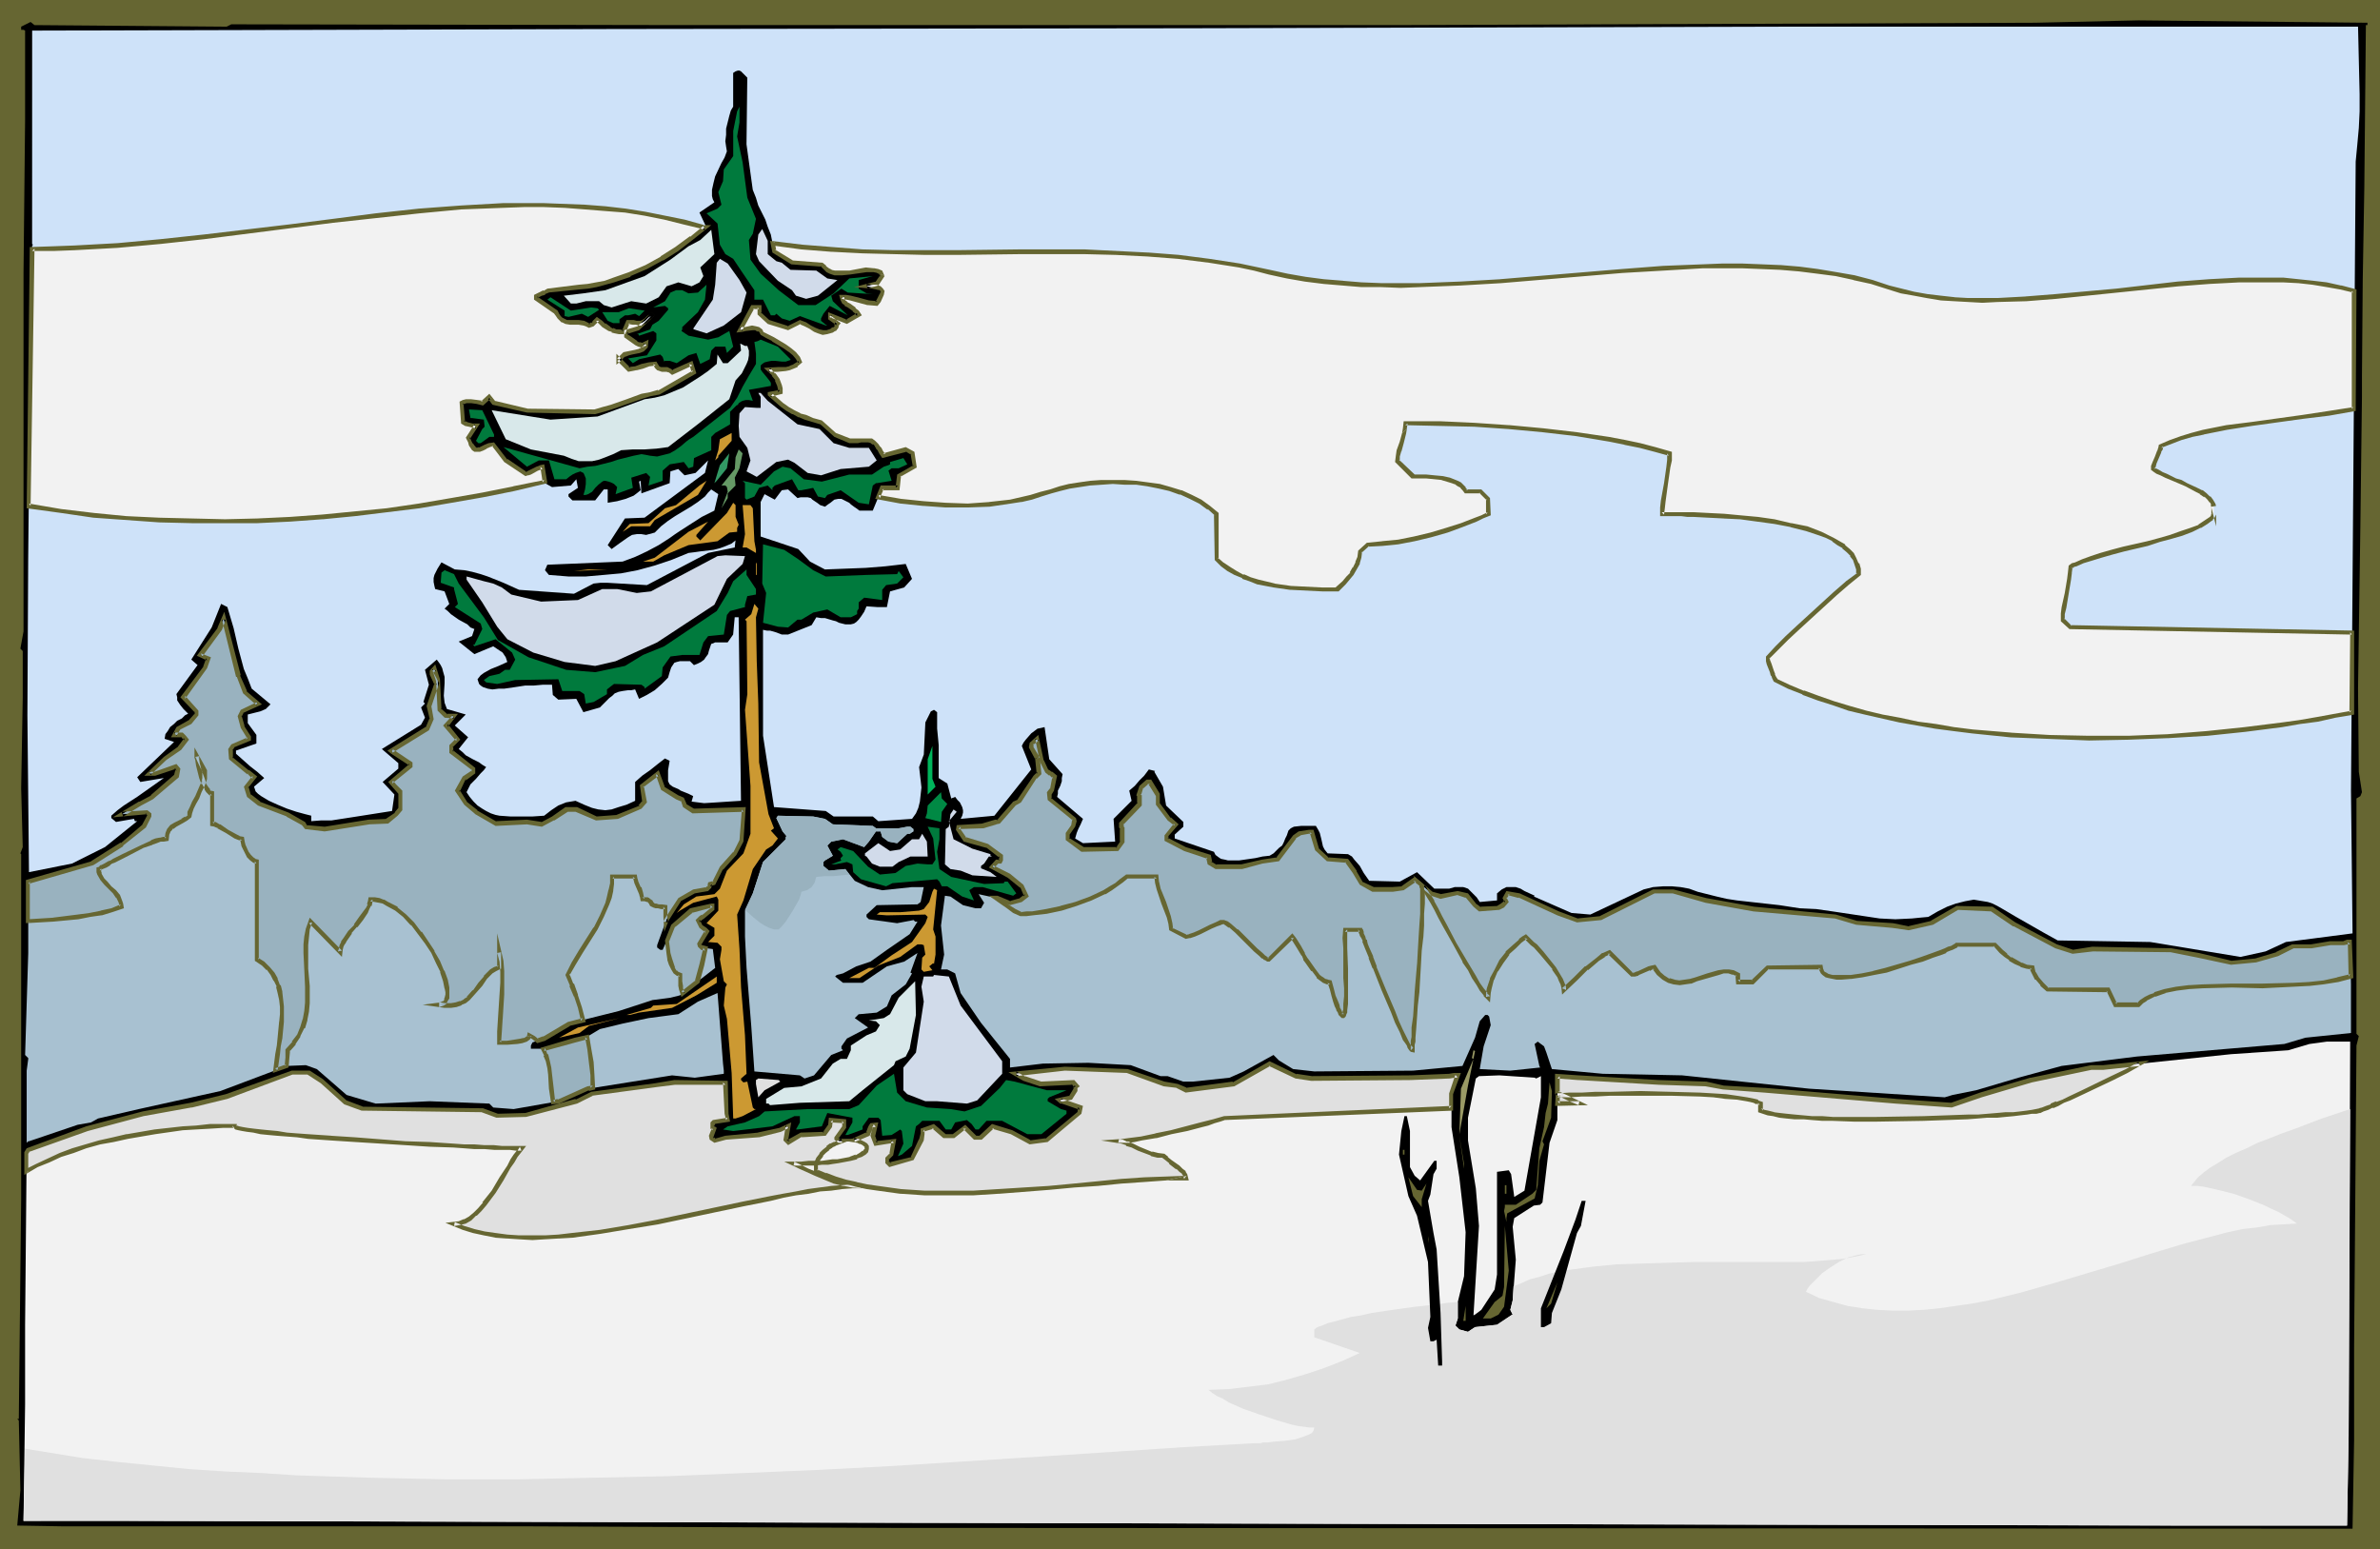 <svg xmlns="http://www.w3.org/2000/svg" fill-rule="evenodd" height="319.208" preserveAspectRatio="none" stroke-linecap="round" viewBox="0 0 3035 1975" width="490.455"><style>.brush0{fill:#fff}.brush1{fill:#666632}.pen1{stroke:none}.brush2{fill:#000}.brush3{fill:#d8e8ea}.brush4{fill:#007a3d}.brush6{fill:#d1dbea}.brush7{fill:#cc9932}.brush10{fill:#a8c1d1}.brush13{fill:#f2f2f2}.brush14{fill:#e0e0e0}.brush16{fill:#99b2bf}</style><path class="pen1 brush1" d="M0 0h3035v1975H0V0z"/><path class="pen1 brush2" d="M3019 32h-2l-2 207-2 118-1 122v27l-2 163-3 209 1 106 4 26-2 5-5 3v300l3 3-3 12-3 384v119l-2 113-1772-1h-83l-470-2H81l-59-1 4-45-2-89-2-2h2l3-281v-439l-1-1 3-8-2-75 2-116v-59l-3-3 4-22V347l2-194V39l-2-1h-3v-4l12-6 5 4 245 2 6-3 577 1h907l816-3 132-3 292 3v3z"/><path class="pen1 brush3" d="m953 441 2 6v6l-1 6-2 5-3 6-3 6-8 9-8 24-39 31-39 30-15 2-15 1h-15l-15 1-10 5-10 4-8 3-9 2h-17l-9-3-10-4-42-8-32-13-18-37 75 12 60-4 60-22 13-2 12-3 12-5 12-5 11-7 11-7 10-7 11-9 1-12 7 11h6l17-16-1-9 4 2 2 1h3z"/><path class="pen1 brush4" d="m970 433 22 9 16 16v1l-6 2h-5l-9-1h-4l-5 1-4 1-3 2-2 2v5l2 3 5 6 4 5 2 3v4l-28 5 5 14-5-1h-4l-4 1-2 1-3 2-1 2-2 1-4 4-4 4v16l-12 7-7 4-5 5v17l-22 10-1 11-6 2-6-8-18 3-9 8v13l-18 6 2-11-5-5-19 6 2 13-22 8 2-9-4-4-4-2-3-1-4-1h-2l-2 1-5 4-4 4-4 5-5 3-3 1h-3l2-7 1-7v-7l-2-5-1-2-2-1-2-1-3 1-3 1-4 2-3 2-5 4h-15l-7-24h-13l-15 8-30-25 97 27 10-2 10-1 20-5 9-3 20-5 10-2 6 1 5 1 9 1 8-2 8-2 7-4 7-5 7-6 4-3 5-3 47-37 9-13 7-14 8-14 9-15v-13l-1-8-1-7 4-1 2-1 2-1z"/><path class="pen1" style="fill:#cee2f9" d="m3007 34 1 43 1 43v22l-1 21-2 22-2 21-6 802 2 182-85 11-26 12-32 7-115-19-118-2-18-10-35-20-17-10-7-4-6-3-6-2-6-1-6-1-6-1-11 2-12 3-11 4-12 6-12 7-11 1-10 1-21 1-20-1-20-3-40-6-21-3-21-1-26-4-27-3-27-3-13-2-13-3-12-3-12-3-11-4-11-2-11-1h-11l-13 1-12 3-68 32-24-2-48-21 1-1-13-6-5-3-6-2h-12l-6 3-6 5v9l-22 2-4-6-5-5-3-3-3-3-3-1-3-1h-11l-7 2h-19l-22-21-22 12-39-1-7-10-5-9-7-8-3-4-5-3-26-1-4-5-2-4-2-9-2-8-2-4-3-5h-19l-9 1-4 2-3 3-2 6-2 4-2 5-2 4-4 3-3 3-4 4-5 3-9 1-9 2-21 3h-14l-4-1-5-1-3-2-4-3-2-4-50-17v-5l11-10v-6l-22-21-4-24-11-19 1-1-8-2-6 8-6 6-6 7-7 6 3 13-23 23 2 29-41 2-10-6 2-7 2-5 3-6 3-7-33-28 1-4v-4l3-6 2-6v-4l1-5-17-19-6-41-4 1-5 1-4 3-4 3-7 8-3 4-2 4 12 30-47 59-43 4 2-4 1-4v-3l-1-4-1-2-2-4-3-3-3-4-5 2-5-19-11-7v-42l-2-21v-21l-4-3-4 2-7 14-2 41-6 16 2 17 1 9-1 9-1 9-2 8-3 7-5 7-43 3-7-6h-50l-10-7-66-5-14-91V803l5 1h4l7 2 8 3h8l30-12 6-10 6 1h5l10 3 4 1 4 2 8 2h7l4-1 3-2 3-3 3-4 4-6 3-7 14 1h12l4-20 18-5 10-11-8-19-26 3-25 2-26 1-26 1-19-10-15-16-48-16v-44l5-10 13 7 9-12 8-1 12 11 4-1h9l4 1 2 2 3 2 3 2 4 3 6 2 4-3 3-2 5-4 5-1h4l4 2 6 3 2 2 4 3 3 2 4 3h17l12-29h20l1-16 21-11-4-17-8-5-28 8-3-5-3-3-2-3-1-3-3-3-4-2-4-1h-9l-4 1h-11l-18-7-18-17-11-3-9-3-8-3-7-3-7-5-7-4-8-7-8-7 13-3v-5l-1-4-3-7-5-6-6-7h12l10-1h5l4-2 5-3 4-3-2-5-5-6-6-5-6-4-15-10-8-4-6-3-2-3-3-2-3-1-5-1-9 1-3 1-4 1 17-29h8v8l12 11 25 8 15-8 7 3 6 3 6 3 5 3 5 1h6l6-2 3-2 3-3v-3l1-2-10-6v-4l22 9 15-9-2-4-4-3-7-5-3-3-3-2-2-3-1-3h6l6 1 11 3 11 3 11 1 3-4 1-3 3-5v-4l-1-2-2-2-5-1h-5l-7-1 13-3 7-10-2-5-4-2h-5l-10-1-10 2-10 1-10 1h-10l-4-1-5-3-3-3-4-4-38-2-23-15-2-11-2-10-4-10-3-9-9-18-3-10-4-10-8-58 1-85-4-4-4-4-2-1h-2l-3 1-3 2v43l-3 5-2 7-2 8-2 8v8l-1 8 1 7 1 6-3 8-4 7-8 17-2 8-2 9v8l1 4 2 4-19 13 8 17-17 14-18 14-20 13-20 11-21 9-21 8-11 3-11 3-11 2-11 1-41 5-4 2-4 2-4 1-3 1v4l26 17 2 4 2 3 2 2 3 2 4 2h16l6 1 4 1 3 2 4-1 2-2 1-1 1-1 3-3 4 4 4 4 7 4 4 2 4 2h10l6-12h11l3 1h3l2-1 3-2 4-4 3-2 3-3-19 19-15 4v5l6 5 6 5 3 1 4 1h3l3-2v4l-5 3-4 2-9 2-5 2-4 1-4 3-4 4v-1l13 13 9-1 8-3 8-3 8-1 2 4 2 2 3 1 2 1h6l4 1 3 2 25-11 3 11-45 26-11 2-10 3-20 7-19 7-11 3-10 3-87-2-42-9-6-8-9 8-6-1-8-1h-10l-3 2 2 24 4 2 4 2h4l5 1-10 15 2 5 2 4 2 3 1 2 2 1 2 1 3-1 4-1 4-3 5-2h5l16 20 25 18 3-1 2-1 7-4 3-1 3-2 2-1h2l3 21 9 5 24-2 7-8 2 11-12 8v3l5 5h29l11-14h5v17l12-2 11-3 5-2 5-2 4-3 5-4-2-11 2-1 1 16 36-13 1-15 10-3 8 8 14-3 16-16-4 16-77 57-25 1-22 34 5 5 11-8 10-7 5-3 6-1h6l6 1 11-3 8-8 9-7 9-6 10-6 10-6 9-6 9-7 4-5 4-4 9 6-5 21-16 8-14 9-14 9-6 4-7 5-14 9-15 8-15 7-16 6-96 4-3 7 5 6 25 2h22l23-2 22-2 21-4 22-6 21-7 22-9 8-1 7-1 17-2 8-2 8-3 7-3 5-4-1 9-34 7-78 41-17-1-34-2h-8l-9 1-25 13-70-5-20-9-20-8-9-3-11-3-10-2-12-1-17-9-5 8-4 8-1 4v5l1 5 1 4 12 3 6 16-6 6 4 3 4 4 10 7 11 6 4 4 5 2-3 9-17 7 20 16 24-10 6 4 6 4 2 3 2 3 1 3 1 3-11 5-10 4-9 5-4 3-4 5 1 3 1 3 2 2 3 2 6 2 6 1 8-1h7l7-1 7-1 13-2h11l11-1h12l1 13 7 6 23-1 9 17 21-6 4-4 3-3 5-5 4-3 3-3 5-2 5-1 7-1h4l5-1 5 12 10-5 10-6 9-8 4-4 4-4 2-7 2-6 2-3 2-3 3-1 4-1h13l5 5 5-2 4-2 4-3 2-3 3-4 1-4 3-9 3-1 2-1h16l7-10 2-22h5l3 234-16 1-15 1-16 1-8-1-8-1 2-7-6-3-5-2-5-2-3-2-7-3-4-3-2-4v-14l1-6 1-6-6-3-9 7-10 8-10 7-9 8v24l-11 5-10 3-9 3-8 1-9-1-8-2-10-4-11-5-6 1-6 1-5 2-5 2-9 6-9 7-15 1h-28l-14-1-5-1-6-2-6-3-5-3-6-4-5-5-5-6-4-6 3-6 2-4 7-7 6-7 4-4 3-4-5-3-4-3-4-2-4-2-9-5-4-4-5-4 12-15-17-15 14-14-24-7-3-8-1-9 1-16v-8l-2-7-1-4-2-4-2-3-3-4-15 13 5 19-7 22 2 2-5 5 5 13-5 9-50 31 21 18v7l-20 17 15 16-3 21-51 8-26 4h-13l-13 1v-7l-4-1-4-1-11-3-12-4-12-5-11-5-5-3-5-3-4-3-3-3-1-3-1-3 13-11-9-8-9-7-18-16v-4l26-9v-11l-11-15v-11l8-2 8-2 7-3 3-3 3-3-24-20-5-13-5-12-7-26-3-13-3-13-8-27-8-4-12 30-26 41 8 7-27 37 1 4v4l2 3 2 3 4 5 6 6-4 2-4 4-6 3-4 4-5 4-3 5-3 4-1 6 12 4-47 45 4 6 30-5-17 12-17 12-17 11-8 6-8 7v3l6 5 23-4 1 3h3l-41 33-42 21-55 11-1-100-1-100 1-199 2-200 3-199 1-2-1-1V39l741-2 741-1 742-2h742z"/><path class="pen1 brush4" d="m940 174 7 33 6 45 11 27-4 19-5 8 2 25 13 18 23 21 25 19h22l23-15 20-19 30-3-18 5v11l10 6 8 1-32-2-8-5-13 9 2 7 19 18-23-12-8 10-3 6v3l6 5h2l-2 1-33-12-13 6-10-3-7-6-2 2h-5l-3-6-7-14h-11v-12l-17-25-10-15-10-6-7-12-3-27-14-13 14-6 5-5-4-16 6-14 1-15 12-17v-32l5-25 3-6v20l-3 18z"/><path class="pen1 brush6" d="m979 324 11 9 7 2 11 9 33 1 14 10 12 2h1l-25 20-15 4-13-4-5-7-18-12-24-25-4-9 3-25 5-7 7 15v17z"/><path class="pen1 brush3" d="m893 341 4 11-5 8-10 5-17-5-15 5-10 14-16 8-19-3-25 8-10-3-6-5h-17l-12 3h-7l-9-10 25-3 28-4 50-18 33-21 23-17 15-8 14-13 4 31-18 17z"/><path class="pen1 brush6" d="m943 357 9 16-7 25-22 17-22 10-16-5-1-1 25-37 3-19 2-28 4-5 10 6 15 21z"/><path class="pen1 brush4" d="m890 398-20 19v3l-1 2 9 6 25 5 13-3 14-8 5 20-8 8-2-8h-13l-5 5-2 11-12 6-5-14-10 3-15 10-9-3h-6l-1 1-2-6-3-3-27 6-8 5-6-6 24-4 12-19v-9l-4-3-18 6-1-2h-2l17-6 3-6 8-5 12-14v-2l-4-3-15 2 15-8 7-11 7-3h8l8 4 12-1 11-10-2 19-9 16zm-136-6 8 1 2 2-14 9-8-4-17 4-5-1v-7l-22-14 4-3 26 17 26-4zm61 11-5-3-9 2h-4l-7 5v5h-8l-7-3-7-11h21l13-5 20 3-7 7z"/><path class="pen1 brush6" d="m979 511 38 30 28 6 18 18 20 6h25l10 16-10 8-36 3-25 8-17-3-17-13-8-4-15 3-25 19-13-7 5-14-4-16-10-14-1-14 1-16 7-8 15 1h5v-14l-3-5h3l9 10z"/><path class="pen1 brush4" d="M630 554v3h-6l-11 8h-3l-3-3 8-15 3-3-1-9-15-2h-2l-2-11 17 1 15 31z"/><path class="pen1 brush7" d="M916 581v2l-4 4 4-13 2-14 15-8v10l-17 19z"/><path class="pen1" style="fill:#659965" d="m943 597-6 12 1 10-10 10v6l-8 13 8-21-1-6-2-2h-5l17-21 1-15 4-10 5 5-4 19z"/><path class="pen1" style="fill:#329965" d="m914 613-3 3 7-23 12-15-3 19-13 16z"/><path class="pen1 brush4" d="M1146 597h-9l-4 3 4 13-19 3h-1l-4 3-5 24-13-2-23-16-17 6-3 4-9-2-6-11-15 3h-4l-8-14-22 8-3 3v3l-6-6-11 3-6 11-10 4-2-2v-19l-3-3 23 5 17-17 11-6 10 2 17 14 23 3 35-9h29l15-10 6-2 2-1v-3l17-5 5 8-11 5z"/><path class="pen1 brush7" d="m835 663-6 8h-24l-11 7 9-10 24-1 21-19 14-4 30-25 9-6-11 18-55 32zm103-4 4 10-2 4v5l-10 1-15 11-37 5-31 13-14 8h-13l15-5 43-33 25-13-15 17v2l5 5 34-35 8-13 3 3v15zm22-11 2 42 2 11v4l-12-7h-5l3-17-3-37h10l3 4z"/><path class="pen1 brush4" d="m1018 713 19 14 16 8 52-2 39-1 2-4 6 8-8 8-14 2-5 6v13l-23-3-7 6v8l-2 3v4l-8 4h-13l-17-10-18 4-15 9h-5l-12 10-13-1-19-5 4-38-5-12 1-50 27 7 18 12z"/><path class="pen1 brush6" d="m947 719-20 19-16 33-73 48-53 24-26 6-39-5-40-12-33-17-13-16-19-31-20-29v-4l22 6 12 3 11 5 12 9 38 9 47-2 31-14h19l25 5 18-2 85-45 10-1 25 1-3 10z"/><path class="pen1 brush7" d="M964 733v-14l1-2v16h-1zm-232-5 18-2h25l-43 2z"/><path class="pen1 brush4" d="M964 751v7l-11 2-3 11v3l-19 5-4 5-4 25-20 2-6 8-5 16h-22l-15 2-10 14-1 11-22 16v-2l-4-3-35-1-4 3-5 4v6l-17 10-10 2-2-12-6-4h-22l-5-15-55 1-23 5-14-2-3-3 7-5 13-3 7-5h6l7-13-4-9-21-17-27 9-2-2h2l10-20-2-7-33-21 4-4-5-19v-2l-17-6 1-13 4-3 12 5 6 12 32 43 18 29 39 22 48 16 37 3 38-8 23-14 27-11 67-45 14-23 7-15 17-15v7l12 18z"/><path class="pen1 brush7" d="m964 787 1 56 2 54 1 75 12 66 7 18-4 3 9 10-7 9-8 5-17 25-12 40-8 18 3 44 2 49 5 61 2 49-7 6v2l3 3 5-1 7 33 2 2h2l-17 9-9 3h-3l-2-58-6-69-4-17 2-23 2-4-4-4-5-28 2-12v-4l-5-5-12-1 8-8v-10l-10-6 15-16v-14l-2-4-30 8-17 10-4 3 9-11 16-10 23-3 7-7 9-23 21-22 9-25v-61l-7-97 3-20-1-93-2-2 8-7 4-13 5 6-3 11z"/><path class="pen1 brush10" d="m312 883 17 14-20 10-4 6 4 14 8 13v3l-20 8-3 4v12l22 17h1l7 7-10 12 3 12 13 9 37 14 20 12 3 4 24 3 56-9 24-1 11-9 5-6v-22l-7-8-4-5 25-21v-3l-24-14-1-2 46-28 5-13-3-16 10-28-7-13v-3l4-3 4 14 2 38 9 8h10l-10 12 15 18-9 8v8l28 21v4l-11 8-8 16 10 16 13 11 25 15 40-2 18 3 15-8 17-11h13l25 11 27-2 30-12 5-7-4-20 20-16 7 19 18 11 7 3 3 8 11 7 64-2-3 40-8 16-17 19-9 19-6 1v4l-4 3-16 3-18 10-17 25-12 33v3l4 3h3l14-31 23-19 25-7h2v5l-12 10-4 2-3 2 3 8 6 4 2 3-9 16v1l3 3 14 2 3 24-45 35-12 3-23 3-43 14-64 16-31 19-15 5-2 4v4h15l42-11 16-5 15-9 29-7 33-7 38-5 25-16 25-11 7 90 1 9v4l-37 5-29-3-107 17-38 16-57 10-26-2-5-5-76-3-69 3-37-11-38-33-14-5-24 1-85 32-104 23-52 12-9 5-17 3-62 21h-1l-2 2v-92l2-15v-1l-4-4 4-130v-91l82-23 38-24 28-24 6-13v-2l-3-3-31 3 23-14 15-8 31-27 2-8-3-3-27 8h-7l20-19 19-13 8-11-2-3-3-3h-10l5-8 15-8 8-10v-4l-16-18 28-38 4-11-11-5 26-33 4-13 19 73 8 21zm1023 100 5 3 5 5-3 15-4 5v8l32 25v3l-2 6-6 10v7l18 13h45l6-10v-17l-1-2v-4l23-25v-10l-1-2 3-10 8-6h4l9 16v12l15 19 8 7-12 15v4l24 13 30 9 2 9 8 4h33l25-6 20-3 22-29 7-4 11-3h4l6 23 14 13 24 1 11 15 8 14 15 8h25l13-1 15-12 22 19 11 3 22-4 12 3 10 12 6 5 24-1 5-4 5-4-2-5 3-6 15 3 50 22 24 9 30-2 68-34h25l42 11 61 11 104 10 26 8 47 3 20 3 30-6 32-19 44 1 29 19 53 29 22 6 25-3 100 1 34 7 42 10 32-4 27-7 19-10h24l25-5h17l4-1h4l1 54v62l-58 6-27 8-188 16-96 12-55 15-54 16-30 6-10 3-173-11-162-17-101-2-65-6-7-21-3-8-8-6-4 3 6 28 1 2-38 4-39-2 5-29 9-27-2-11-2-2h-3l-7 8-6 21-16 36-63 6-126 1-27-3-18-11-7-7-38 21-18 8-47 5h-12l-20-7h-9l-38-14-54-3-58 1-42 5v-11l-37-46-26-38-7-25-10-5h-8l4-19-4-37 5-38 7 1 16 11 16 4h7l4-7-7-11 23 5 17 6 13-3 8-6-6-12-17-14-21-11 6-6h4l2-3v-5l-19-13-28-8-8-13v-3l31-1 17-5h3l21-24 6-3 20-30 5-5-2-19-8-14v-5l8-6 5 28 7 13z"/><path class="pen1" style="fill:#00b55b" d="m1193 1003-10 10v-45l6-17v42l4 10z"/><path class="pen1" style="fill:#008944" d="m1208 1025-7 10-1 13-20-5 2-6 1-10 17-17 1 8 7 7z"/><path class="pen1 brush6" d="m1210 1047 6 23 24 12 23 7v2l2 1h-4l-6 9-4 3v3l12 5 8 6-31-2-15-6-13-2-7-6 1-45 4-3 2-16 4-6 4 3-10 12z"/><path class="pen1 brush10" d="m1052 1044 10 7 51 2 4 3h29l11-2h4l4 3v3l-5 3h-3l-13 12-11-2-8-6-2-7h-6l-9 13-6 7-27-10-15 3-5 5 7 13-10 6-2 2v5l7 6 21-2 12 15 17 8 18 4 38-4h15l-4 19-4 3-52 1-13 12v3l3 3 36 5 21-4 2 2h3l-10 16-29 20-21 15-18 6-17 9-8 2-2 2 10 8h25l31-21 22-6 17-11-9 25 2 1-8 14-18 14-6 14-13 8-22 2h-1l-5 5 17 12-27 14-7 10v3l2 2-15 6-22 26-12 4-6-4-58-5-4-58-6-74-2-40v-33l10-22 13-40 29-29v-3l1-1-5-6-8-17 2-3 45 1 15 3z"/><path class="pen1 brush4" d="m1198 1070-3 16 3 22 15 10 42 9 25-1 1-2h4l11 15-4 3-39-11h-11l-6 4 6 13-15-5-19-13h-7l-3-6-3-3-57 5-8 4-32-9-10-9-1-10-7-3-15 3h-5l13-5-1-1v-2l3-3-3-5-4-3 4-3 16 5 19 20 15 10 20-2 13-9 15-3 13 1h6l4-6-3-27-7-15 15 2v14z"/><path class="pen1 brush6" d="M1183 1092h-22l-15 7-8 6h-16l-10-4-7-9-2-1v-3l17-13 15 10 13-2 15-13h9l4-7 6 10 1 19z"/><path class="pen1 brush7" d="m1190 1185 3 9v23l-2 12-1-1-5 4 4 5-11 2-3-3 1-15 4-4-2-12-3-1h-5l-22 16-28 11-24 16h-13l25-13h7l22-16 26-17 17-24 3-8-3-3-49 1-13-1 4-3h26l24-2 6-2 7-9 4-13 2-4 4 2-5 50z"/><path class="pen1 brush6" d="m1225 1282 53 71v16l-32 34-13 4-38-3h-15l-23-9-5-5v-29l16-19 10-65-3-19 3-13h12l1-2 19 2 15 37z"/><path class="pen1 brush7" d="m888 1269-31 16-42 6-12 3h-4l31-9 3-3 30-2 51-35v8l-26 16z"/><path class="pen1 brush3" d="m1160 1337-5 10-13 6-2 5-40 32-17 14-63 2-38 3-2-2h-3v-6l23-14 22-2 25-10 15-19 10-6h8l5-11v-6l20-13 12-5 5-8-5-5-9-1 19-3 8-5 11-21 21-21 1 43-8 43z"/><path class="pen1 brush7" d="m739 1317-26 6 24-13 53-12-39 10-12 9z"/><path class="pen1 brush13" d="m2995 1830-2 115h-213l-967-2-865-2-800-2H30l2-149v-101l2-220 2-3 75-27 71-19 62-11 45-11 83-30h22l17 11 30 27 21 8 153 2 19 7 36-2 65-17 20-9 82-11 23-4h65l2 40 1 8-17 3-2 2v4l2 2-4 9v4l5 3 13-5 42-3 28-7 10-4-3 18 3 3 17-10 30-1 6-10 2-8 17 1v8l-10 13v2l3 3h17l20-9 3-9v-1l2-2h5l-4 14 4 10 23-3-3 17-6 5v5l4 3 28-8 12-23 1-8v-6l14-4 14 12h12l14-11 13 13h8l15-14 24 8 23 13 22-3 42-35 1-7-23-8h-2l-2-1 14-4 6-9v-3l2-2-5-5-41 2-20-7-12-6 63-6 80 3 47 16 16 3 12 5 60-8 46-26 33 16 21 3 126-1 50-2 5-1h5l-8 24v42l10 64 8 70-2 56-8 33v21l-3 9 5 5 11 3 9-6 28-3 18-12 2-1-3-6 3-12 4-52-4-42 2-11 25-16 8-1 3-3 9-76 10-29v-56l27 2 102 6 61 2 21 5 53 3 167 14 72 5 37-13 64-19 77-16h15l163-17 73-5 27-8 22-3h30l-2 502z"/><path class="pen1 brush14" d="m32 1847 74 12 45 5 90 9 46 3 46 2 46 3 93 3 95 2h95l95-2 96-2 96-4 95-4 95-5 94-6 94-6 92-6 91-6 89-5h8l4-1h6l7-1 14-1 14-2 6-2 6-2 5-2 4-2 2-3 1-4h-6l-7-1-8-1-9-2-10-3-10-3-21-7-20-7-9-4-9-4-8-5-7-3-6-4-5-4 26-1 25-3 25-3 24-6 24-7 24-8 23-9 22-10-58-20v-10l4-3 6-2 7-3 8-2 11-3 11-3 13-2 13-3 27-4 29-4 28-3 13-2 13-1v21l-3 9 5 5 11 3 9-6 28-3 18-12 2-1-3-6 3-12 1-18 10-4 11-5 12-3 12-4 13-3 13-2 15-2 15-2 30-3 32-1 33-1 34-1h141l13-1 13-1 12-1 11-1 11-2 10-2 9-2h-6l-5 1-12 3-12 6-11 7-10 7-9 9-7 7-3 4-2 4 17 8 18 5 18 5 19 3 19 2 19 1h20l20-1 20-2 21-3 21-3 21-4 41-10 42-12 84-25 41-13 40-12 19-5 19-5 19-5 19-4 18-2 17-3 17-1 17-1-4-3-6-4-7-4-7-4-9-4-8-4-20-8-20-7-20-5-9-2-9-2-8-1h-8l4-5 5-6 7-6 8-6 10-6 11-7 12-6 14-6 14-7 16-6 15-6 17-6 34-13 36-12-2 416-2 115h-213l-967-2-865-2-800-2H30l2-92z"/><path class="pen1" style="fill:#999965" d="m1861 1446 2-58 16-38-2-1 2-10 2 1-9 44-11 62z"/><path class="pen1 brush4" d="m1155 1404 27 8 30 2 18 3 21-7 24-23 8-10 11 2 41 11h25l-22 9-2 2v3l17 10 7 2v4l-32 26h-18l-32-17h-20l-10 11h-4l-5-7-6-5-15 3-5 9h-7l-8-11h-22l-4 4-4 3-5 25-13 11-5 2 7-16-2-16-2-2-11 7-12 1-2-20-3-3h-12l-8 11v4l-19 7h-3l9-16v-6l-32-6-7 17-31 4h-2l5-9v-8h-7l-28 13-50 6-13-2 6-4 22-5 18-8 7-6 55-3h53l12-5 23-25 22-15 4 24 11 11z"/><path class="pen1 brush13" d="m1959 1375 6-3v27l-21 119-13 8-4-29-3-5-15 2v131l-3 19-17 26-8 6-2 1 7-114-4-48-10-61v-29l10-50 4-3 26-1 45 3 2 1z"/><path class="pen1 brush14" d="m995 1379-20 11-8 9-3-17v-5l3-2 26 2 2 2z"/><path class="pen1 brush1" d="m1978 1425-11 30 2 4-6 21-2 31-4 17-35 19-1 6v5l-3-14 1-5v-3h14l21-14 5-5 4-53 6-27 2-18 3-12 2-27 3 11-1 34z"/><path class="pen1 brush2" d="M1798 1442v46l6 11 7 6 18-25h3v10l-4 7-4 26-3 8 7 41 4 21 5 81 2 62v5h-5l-2-33-4 2h-4l-3-17 3-14-3-70-14-59-11-25-12-53 3-30 4-19h3l4 19z"/><path class="pen1 brush1" d="m1867 1490-6-42 6 36v6zm-78-24h2v6h-2v-6zm24 52 6-9-6 20v10l-11-14-6-24 11 16 6 1zm106-7h2v11h-2v-11z"/><path class="pen1 brush0" d="m1872 1522 4 23-4-23z"/><path class="pen1 brush2" d="m2016 1563-5 9-20 72-12 30-1 13-9 5h-4v-24l29-73 15-40 8-24h5l-6 32z"/><path class="pen1 brush0" d="m1877 1560 2 9-2-9z"/><path class="pen1 brush1" d="m1918 1666-7 10-10 5h-10l15-21 10-8 2-11 1-78 5 57-6 46zm-96-81-1-9 1 4v5z"/><path class="pen1 brush0" d="m1822 1588 4 15-4-15zm6 43 1 16-1-16z"/><path class="pen1 brush1" d="m1972 1668 14-33-8 27-6 6z"/><path class="pen1 brush0" d="m1829 1663 1 29-1-29z"/><path class="pen1 brush1" d="m1866 1684 3-19v19h-3z"/><path class="pen1 brush14" d="m1986 1407 28-1-13-6-15-7v-21l27 2 102 6 61 2 21 5 53 3 167 14 72 5 37-13 64-19 77-16h15l46-5-16 9-19 10-37 18-17 8-8 3-8 3-7 3-6 2-5 2-4 2-4 1-6 1-7 1-8 1h-9l-10 1-11 1-12 1h-12l-13 1-28 1-28 1-60 1h-56l-13-1-13-1h-11l-11-1-10-1-9-1-8-1-7-2-6-1-4-2v-10l-4-1-4-1-4-1-6-2-12-2-14-1-16-1-17-2h-37l-39-1-39 1h-36l-16 1h-15v11zM34 1493l13-7 15-7 15-6 16-6 17-6 17-4 17-4 18-4 36-6 35-4 17-2 18-1 16-1h15v1l2 1 3 2h5l7 1 8 2 8 1 11 1 11 1 12 1 13 2 14 1 29 2 31 2 64 4 31 2 30 2h14l13 1 13 1h32l8 1h7l-3 4-4 6-5 6-4 7-10 16-10 17-11 15-6 7-6 6-7 5-6 4-7 3h-7l12 6 13 3 13 4 15 2 15 2h15l17 1 16-1h17l18-2 35-4 37-6 37-7 73-15 36-8 34-7 17-4 16-2 16-3 14-3 15-1 14-2 13-1h12l-11-1-12-2-12-3-12-5-12-4-10-5-10-4-4-2-4-2h10l9-1h9l8-1h7l7-1 6-1 6-1 10-2 8-2 6-2 4-3 2-3 2-2-1-3-1-2-3-2-3-2-4-1-5-1 18-8 3-9v-1l2-2h5l-4 14 4 10 23-3-3 17-6 5v5l4 3 28-8 12-23 1-8v-6l14-4 14 12h12l14-11 13 13h8l15-14 24 8 23 13 22-3 42-35 1-7-23-8h-2l-2-1 14-4 6-9v-3l2-2-5-5-41 2-20-7-12-6 63-6 80 3 47 16 16 3 12 5 60-8 46-26 33 16 21 3 126-1 50-2 5-1h5l-8 24v18l-290 12-6 2-7 2-8 3-8 2-19 5-20 5-19 4-19 4-8 1-8 1h-7l-6 1 5 1 6 2 7 3 8 3 16 7 8 2 8 1 4 3 5 4 9 7 4 4 4 3 2 4 1 3-26 1-28 1-29 2-30 3-31 3-32 2-64 5-32 2h-62l-30-2-30-4-14-2-13-3-14-3-13-4-12-5-12-5v-9l3-6 3-6 4-4 5-4 4-3 4-3 10-3h-4l-3-3v-2l10-13v-8l-17-1-2 8-6 10-30 1-17 10-3-3 3-18-10 4-28 7-42 3-13 5-5-3v-4l4-9-2-2v-4l2-2 17-3-1-8-2-40h-65l-23 4-82 11-20 9-65 17-36 2-19-7-153-2-21-8-30-27-17-11h-22l-83 30-45 11-62 11-71 19-75 27-2 3v24z"/><path class="pen1 brush1" d="m1983 1410 42-1-23-11-15-7 2 2v-21l-3 3 26 2h1l102 6 61 2h-1l22 4 53 4 167 14 72 5 38-13 64-19 76-16h15l47-5-2-5-16 9-19 9-37 18-17 8-8 4-8 3v-1l-7 3v1l-6 2-5 2-4 1h1l-5 1-5 1-7 1-8 1-9 1h-10l-11 1-12 1-12 1h-13l-28 1-28 1-60 1h-56l-13-1h-13l-11-1-11-1-10-1-9-1-8-1h1l-8-2-5-1-4-2 2 3v-11l-6-2v-1l-4-1-5-1-5-1-13-2-14-2-16-1-17-1-37-1-39-1-39 1h-19l-17 1h-16l-17 1-1 16 6-3v-11l-3 3h15l16-1h17l19-1h78l37 1 17 1 15 2 15 1 12 2 5 1 4 1 4 2v-1l4 2-2-3v12l6 2 6 2 7 1 8 2 9 1 10 1h12l11 1 13 1h13l27 1h29l60-1 28-1 28-1 13-1 12-1h13l10-1 11-1 8-1 9-1 6-1h6l4-1h1l4-2 6-2 6-3v1l7-3 7-4 8-3 17-8 38-18 18-9 28-16-59 6h-15l-77 16h-1l-64 19-37 13h1l-72-5h1l-167-14h-1l-53-3h1l-22-5-61-2-102-6-30-2v26l16 8 14 6 1-5h-28l3 3-6 3zM31 1498l17-10 15-6 15-7 16-5 16-6 18-5 17-3 18-4 35-6 35-5 17-1 18-1 16-1h15l-3-3 1 2 3 3 4 1 5 1 6 1 8 1 9 2 10 1 11 1 13 1 13 1 14 2 29 2 31 2 64 4 31 2 30 1 14 1 13 1h13l12 1h20l8 1h7l-2-5-3 5h-1l-4 5-4 6-4 8-10 15-10 17-12 15h1l-6 7-6 6-6 5-7 4 1-1-7 3-17 2 22 9 13 4 14 3 15 3 14 1h1l15 1 17 1 16-1 17-1h1l17-1 36-5 36-6 37-6 109-23 35-7 16-4 16-3 16-2 15-3 14-1 14-2 13-1h12v-6h-11l-12-3h1l-13-3-11-4-12-5-10-4-10-5-4-2-4-2-1 5h28l8-1h8l6-1 7-1 16-3 8-2v-1l6-2 5-3 3-3 1-4v-4l-2-3-3-2-4-2-4-2h-1l-5-1 1 5 19-8 4-10v-2l-1 2 1-2-1 1h5l-3-4-4 15 5 13 25-4-3-3-3 18 1-2-6 6v7l5 5 31-9 13-25 1-8v-6l-2 3 14-4-3-1 15 13h14l15-12h-4l14 14h10l16-15-3 1 24 7 24 13 23-3 43-36 2-10-26-9h-2l2 1-2-1-1 4 15-3 7-11v-4l-1 1 4-3-7-8-43 2h1l-21-7 1 1-12-7v6l62-7 80 3h-1l47 17 17 2h-1l12 6 62-8 46-26h-2l34 16 20 3h1l126-1 50-2 6-1h-1 5l-3-4-8 24v19l3-3-290 13-7 2-7 2-8 2-8 2-19 5-19 5-20 4h1l-19 4-8 1-8 1-7 1-28 2 26 4 6 2v1l7 2 8 4 16 6 1 1 8 2h7-1l4 3 5 4v1l9 7v-1l4 4 4 3h-1l3 3-1-1 1 4 3-4-26 6h29l-2-8-2-3v-1l-4-3-4-4-10-7-5-4h1l-5-4-8-1-8-2 1 1-17-7-8-4-7-3v1l-6-3-5-1-1 5h14l7-1 9-2 18-3h1l19-5 20-4 19-5 8-2 8-3 7-2 6-2h-1l292-12v-21l10-27h-9l-6 1h1l-50 2-126 1-20-3 1 1-35-17-47 27v-1l-60 8h2l-12-5-17-3-47-16-80-3-72 7 19 11 21 7 42-2-2-1 5 5v-4l-2 3v4-2l-6 10 1-1-19 4 7 6h3-1l23 8-2-4-1 7 1-1-42 35 2-1-22 3h2l-24-13-26-8-16 15h2-8 2l-14-14-16 12h1-12 2l-15-13-17 6v7-1l-2 8v-1l-11 24 2-1-29 7 3 1-4-3 1 2v-5l-1 2 6-6 4-21-27 3 3 2-3-9v1l4-18-10 1-2 3-1 2-3 8 2-2-26 12 13 2 4 2-1-1 4 2 2 2v-1l1 2-1-1 1 3v-2l-1 3v-1l-2 3v-1l-4 3-5 3v-1l-8 3h1l-16 3h-6l-7 1-7 1h-17l-9 1h-22l15 7 4 2 9 4 11 5 12 5 12 5 12 3h1l11 2 11 1 1-6-12 1-13 1h-1l-13 1-15 2-15 2-15 3-17 3-16 3-35 7-109 23-37 7-36 6-36 4-17 2-17 1h-33l-15-1-15-2-14-2-13-3-13-4-12-5-1 5 7-1 8-2 7-4 6-6h1l6-6 6-7 12-16 10-16 9-16 5-7 4-7 4-5 7-9h-31l-10-1h-12l-13-1h-13l-14-1-30-2-31-1-64-5-31-2h1l-30-2-14-1-13-1-12-2-11-1-10-1-9-1-8-1-6-1-5-1-3-1-1-1 1 2v-3h-34l-18 2-17 1-36 4-35 6h-1l-17 4-18 4-17 5-17 5-16 6-15 7-15 7-14 7 4 2-5 5z"/><path class="pen1 brush1" d="m1513 1499-26 1-28 1-29 2-30 3-31 3-32 3-64 4-32 2h-62l-30-2-29-4-14-2-14-3h1l-14-3-13-4-13-5 1 1-12-5 1 2v-9 1l3-6 4-5h-1l4-4 5-4h-1l5-3h-1l5-2h-1l24-9h-19l2 1-3-3 1 2v-2l-1 2 10-14v-11l-22-2-1 10v-1l-7 10 3-1-31 1-18 10 4 1-3-3 1 2 4-23-15 7-28 6h1l-42 4-14 4h2l-4-3 1 3v-4 1l4-11-4-3 1 2v-4 2l1-2h-1l20-3-2-10-1-42-68-1-24 4-82 11-20 10v-1l-64 18-36 1h1l-19-7-154-2h1l-21-8 1 1-30-27-1-1-17-11h-23l-84 30-45 11-61 11-72 19-76 28-3 5v29l5-5v-24 2l2-3-2 1 76-27 71-19 61-11h1l45-11 83-31h-1 22-2l17 11 30 27 22 8 154 2h-1l19 7 38-1 65-17 20-10h-1l82-11 24-3h-1 65l-3-3 2 40 2 8 2-3-19 3-3 3v8l3 2-1-3-4 10 1 5 6 4 15-4 41-3h1l28-7 10-5-4-3-3 19 6 6 18-11-1 1 31-2 8-11 1-9-3 3 17 1-2-3v8-1l-10 14v3l5 4h5l-1-5-9 4h-1l-4 2h-1l-4 3v1l-5 4-4 4v1l-4 5-3 7v12l13 6h1l12 4 13 4 14 4 14 3 14 2 29 4h1l30 2h62l32-2h1l64-5 32-3 30-2 30-3 29-2 28-2 26-6z"/><path class="pen1 brush16" d="m850 1200 9-20 23-19 25-7h2v5l-12 10-4 2-3 2 3 8 6 4 2 3-9 16v1l3 3 5 1-5 21-6 21-19 15-1-5-1-4-1-6v-8l-3-1-3-3-3-4-2-6-2-6-2-8-2-15zm-814-25 32-2 31-4 15-2 15-3 13-4 13-4-1-4v-3l-4-6-4-6-6-5-5-6-5-5-3-7-1-3v-3l2-1 2-1 5-3 4-2 3-2 3-1 12-6 25-13 12-5 5-2 5-1 5-1 4-1v-6l3-5 3-4 5-2 9-6 4-2 4-3 1-5 3-6 3-7 3-7 3-7 4-6 2-6 1-5v-9l-10-19v4l1 7 2 8 3 8 3 8 3 6 2 3 2 2 1 1 2 1v38l4 1 5 3 11 6 10 7 5 2h4v4l2 5 4 10 3 4 3 3 3 2 4 1v126l8 5 6 6 5 6 5 8 3 8 2 8 2 9v29l-2 20-2 11-1 10-3 21 15-6v-10l1-10 8-9 6-10 5-10 3-10 2-11 1-10v-22l-1-21-1-21v-11l1-10 2-9 3-10 38 39v-4l2-4 2-4 2-4 6-9 7-9 7-9 7-9 2-4 2-4 1-4v-3h6l6 1 5 2 5 2 11 7 11 8 10 11 9 11 9 12 8 13 7 12 5 12 4 12 2 10 1 4v5l-1 3-1 3-2 3-2 1-3 2h-3l8 1h8l7-1 6-2 5-3 4-3 8-9 7-9 7-9 4-4 4-4 5-2 5-3v-19l2 12 2 13v14l-1 15-2 31-1 16v14h10l12-1 6-1 5-2 4-2 1-2v-1l6 3 4 4 9-3 31-19 19-4-4-16-6-15-5-15-6-12 8-15 9-14 19-30 9-16 6-16 3-8 2-9 1-9 1-8h29v3l2 4 3 7 3 7 1 4v4h8l1 1 1 2 1 1 1 2 3 1 3 1 3 1h8v13l1 7 1-4 17-25 18-10 16-3 4-3v-4l6-1 9-19 17-19 8-16 3-40-64 2-11-7-3-8-7-3-18-11-7-19-20 16 4 20-5 7-30 12-27 2-25-11h-13l-17 11-15 8-18-3-40 2-25-15-13-11-10-16 8-16 11-8v-4l-28-21v-8l9-8-15-18 10-12h-10l-9-8-2-38-4-14-4 3v3l7 13-10 28 3 16-5 13-46 28 1 2 24 14v3l-25 21 4 5 7 8v22l-5 6-11 9-24 1-56 9-24-3-3-4-20-12-37-14-13-9-3-12 10-12-7-7h-1l-22-17v-12l3-4 20-8v-3l-8-13-4-14 4-6 20-10-17-14-8-21-19-73-5 13-25 33 11 5-4 11-28 38 16 18v4l-8 10-15 8-5 8h10l3 3 2 3-8 11-19 13-20 19h7l27-8 3 3-2 8-31 27-15 8-23 14 31-3 3 3v2l-6 13-28 24-38 24-82 23v51zm657 162 41-11 15-4 2 16 3 16 1 16 1 17-6 1-38 16-6 1-3-17-1-18-2-9-2-8-2-8-3-8z"/><path class="pen1 brush1" d="M853 1199v2l8-20v1l23-19-2 1 26-7h-1 2l-3-3v5l1-2-12 10v-1l-3 2-5 5 5 10 5 4v-1l2 4v-4l-10 17 1 4 4 4 5 1-2-4-5 21-6 22 2-2-19 15 4 2-2-6v1-5 1l-1-6v-10l-5-2 1 1-3-3v1l-3-5 1 1-2-6-2-6-2-7-2-16h-5l2 17 1 7v1l2 6 3 6 3 5 4 3 4 1-2-2v14l1 5 3 9 23-18 6-22 5-24-7-2 1 1-4-3 2 2v-1l-1 1 11-18-4-4-6-4 1 1-4-8v4l3-3 3-2 13-11v-8h-4l-27 6-24 21-8 20h5zm-820-22 35-2 32-3 15-3 14-2h1l13-4 15-5-1-6-1-3-3-8-5-6-6-5-5-6-5-5 1 1-4-7 1 1-1-3v-4l-2 3 2-1 2-1 5-2 5-3h-1l3-2 3-1 12-6 25-13 12-4h-1l6-2 5-2h4l6-1 1-9v1l2-5v1l3-4v1l4-3 9-5 5-3 5-4 1-5 2-6 3-6 4-7 3-8 3-6 3-7 1-4v-11l-16-29v13l1 3 1 7 2 8 2 8 3 8h1l3 6v1l2 3 2 2 2 2h3l-2-2v41l6 1h-1l5 2h-1l11 6 11 7 5 2 5 1-3-2 1 4 1 5 5 10 2 4 1 1 3 3 4 3 4 1-2-3v127l9 6 6 6v-1l5 7 4 8v-1l4 8h-1l2 8 2 9 1 9v-1 10l-1 10v-1l-2 21-1 10-2 11-3 24 20-7 1-12 1-10-1 2 8-9v-1l6-9v-1l5-10h1l3-10v-1l2-10 1-11v-22l-2-22v1-32 1l1-10 1-10 3-9-4 1 42 43 1-9 1-4 2-4v1l2-4 7-10h-1l7-8h1l7-9 6-9 2-5 2-4h1l1-5v-3l-3 2 6 1 5 1 5 1 5 3 11 6 10 8 10 11v-1l9 12 9 12 8 12 6 13 6 12-1-1 4 12 2 10v-1l1 5v-1 5-1l-1 4-1 2h1l-2 3 1-1-3 1h1l-3 1h1l-23 3 28 4h8l7-1 6-2 1-1 5-2 5-4 8-9 8-9 6-9 4-4 4-4-1 1 5-3 6-3v-21l-5 1 3 11 1 13v14l-1 15-2 31-1 16v17h13l13-1 6-1 6-2 4-3 1-3-5-1v-1 2-1l-3 2h1l-6 1h1l-6 1-13 2h1-10l2 2 1-14 1-16v1l2-32v-30l-1-13-8-35v43l2-2-6 2-5 3-4 4-4 4v1l-7 8-7 10v-1l-8 9h1l-5 3h1l-6 3 1-1-6 2-6 1h-8 1l-8-1v6l3-1 3-1 3-2 2-4 2-3v-14l-2-10-4-11-1-1-5-12-7-12v-1l-8-12-8-12h-1l-9-12-10-10-11-9v-1l-12-6-5-3h-1l-5-2-6-1h-8l-1 6v-1l-1 4h1l-2 4-3 4-6 8-7 10h1l-8 8-6 9-3 4v1l-2 4-1 5-1 3 5-1-41-42-5 14-2 10-1 10v11l1 21 1 22v-1 22-1l-1 11-2 11v-1l-3 10-4 10-7 9h1l-9 10v11-1l-1 11 2-2-14 5 3 3 3-21 1-10 2-10 2-21v-20l-1-9-1-9v-1l-2-8h-1l-3-8v-1l-4-7-6-7-6-6-1-1-8-5 1 3v-128l-5-1h1l-3-2-3-3-3-4-4-9-1-4-1-6-6-1h1l-4-2-11-6-10-7h-1l-5-3h-4l2 2v-41l-4-1 1 1-2-1h1l-2-2h1l-2-2-4-6h1l-3-8-3-8-2-8v1l-1-7v-3 1-2l-5 1 9 19v-1 9l-1 4 1-1-3 6-3 7-3 7-4 7-3 7-3 6v5l1-1-4 3v-1l-5 3h1l-10 5-5 3-4 5-2 5-1 7 2-2h-4l-4 1h-1l-5 1-5 2-1 1-11 5-25 12-12 6-3 2-3 1-5 3-4 2h-1l-2 2h1l-4 1v6l1 3 4 7 5 6 6 6 5 5 4 6v-1l3 6 1 3v3l2-3-12 5-14 3h1l-15 3-15 2-32 4h1l-32 2 2 3-5 2z"/><path class="pen1 brush1" d="m677 1322 1-1-4 1 5 3 6 5 10-3 32-19h-1l21-5-5-19-5-15v-1l-5-14h-1l-5-13v3l8-14 9-15 19-30 8-16 7-16 3-8 2-9v-1l1-8v-9l-2 2h29l-3-2 1 4 1 4 3 7 3 7 1 4v-1l1 6h5l3 1h-1 2-1 1l1 2v-1l1 2 1 2 4 2 3 1h3l4 1h5l-2-3v13l1 19 6-15 16-25-1 1 18-10 17-3 4-4 1-5-3 3 7-2 10-20v1l17-19 9-17 3-44-67 2h1l-10-6 1 1-4-9-7-3-18-11 1 1-8-22-24 19 3 22v-2l-5 6h2l-30 12h1l-27 2h1l-25-12h-15l-17 12-15 8 2-1-19-3-40 2 2 1-26-15h1l-14-11 1 1-10-16v3l8-17v2l12-9v-7l-29-23 1 3v-8l-1 2 10-10-16-20v4l13-17h-15l2 1-9-8 1 2-2-39-6-19-7 8v5l6 13v-2l-10 29 4 17v-2l-5 12 1-1-50 31 5 4 23 15-1-3v3l1-2-27 23 6 7 7 8v-2 22-2l-5 6h1l-12 8h2l-24 1-56 9-23-2 1 1-3-5-21-12-37-14h1l-13-10 1 2-3-11-1 2 12-15-10-8h-2 1l-21-17 1 2v-12l-1 2 3-4h-1l22-9v-5l-9-14 1 1-4-14v2l3-6-1 1 24-11-20-17h1l-9-20h1l-21-81-9 21 1-1-27 36 13 6-1-3-4 11 1-1-30 40 19 20-1-2v4l1-2-9 10 1-1-16 9-7 13h14l-2-1 3 3v-1l2 3v-3l-9 12 1-1-18 13-25 24h14l27-9h-3l3 3-1-3-2 8 1-1-31 27h1l-15 8h-1l-33 20 44-4-3-1 3 3v-2 2-1l-7 13 1-1-28 24v-1l-38 24h1l-84 24v55l5-2v-51l-2 3 83-24 38-24v-1l29-23 7-14v-4l-5-4-33 2 2 6 23-14 15-8 33-28 2-11-5-6-28 10h-7l2 4 20-19 19-13 10-13-4-5-4-4h-11l3 4 5-8-2 1 16-8 9-11v-6l-17-19v4l28-39 5-14-13-5 2 4 25-34 5-13h-5l18 73h1l8 21 17 15 1-4-21 10-4 8 4 15 8 13-1-1v3l2-3-21 9-4 6 1 13 23 19h2l-2-1 7 7v-4l-11 14 4 13 14 11 37 14h-1l20 11 4 5 25 3 57-9h-1l25-1 12-10 6-7v-25l-8-8-4-5-1 4 26-21v-6l-24-16-2-1v5l47-29 6-14-3-17v1l10-30-7-13v1-3l-1 2 4-3-5-2 5 15v-1l2 39 9 9 12 1-2-4-12 13 17 20v-4l-9 9v10l29 22-1-2v4l1-2-12 8-10 18 12 18 13 11 1 1 26 15 40-2 19 3 15-8h1l17-11h-2 13-1l26 11 28-2 30-13 7-8-4-21-1 2 20-15-4-2 7 20 19 12 7 3-1-2 3 9 12 8 65-2-2-3-3 39-8 16v-1l-17 19-10 20 2-2-7 2-1 6 1-2-4 3 2-1-17 3-19 11-17 26-2 4 6 1-1-7v-15l-7-1h-4l-3-1h-2l-2-2 1 1-1-1-1-2-3-2-1-1-2-1h-7l3 2-1-3-1-5-2-7h-1l-3-7-1-4v1l-1-6h-34v11l-2 9v-1l-2 9-2 8-7 16-8 16v-1l-19 30-9 15-8 16 6 14h-1l6 14v-1l5 15 4 17 2-4-19 5-32 19 1-1-8 3 2 1-5-4-9-5-1 5 5 1zm18 14-1 4 40-11 15-4-3-3 3 16 2 17 2 16v-1 17l3-3-7 1-38 17v-1l-6 2 3 2-2-18-2-17-1-9-2-9-2-8h-1l-3-8h-6l5 10h-1l3 7 2 9 1 8 1 18 3 20 10-1 38-17v1l8-2-1-19-1-16-3-17-3-18-18 4-44 13h6z"/><path class="pen1 brush16" d="m1815 1130 11 10 11 3 22-4 12 3 10 12 6 5 24-1 5-4 5-4-2-5 3-6 15 3 50 22 24 9 30-2 68-34h25l42 11 61 11 104 10 26 8 47 3 20 3 30-6 32-19 44 1 29 19 53 29 22 6 25-3 100 1 34 7 42 10 32-4 27-7 19-10h24l25-5h17l4-1h4l1 44-17 4-18 4-19 2-19 1-40 1h-76l-17 1-16 2-15 4-13 4-6 2-6 4-5 3-4 4h-30l-9-19h-77l-7-7-6-8-5-7-1-3v-4l-7-1-7-2-8-4-6-4-6-4-6-5-5-5-3-4h-48l-2 1-2 2-3 1-4 2-4 2-5 2-12 4-13 5-15 5-31 9-16 3-15 3-14 2-12 1h-6l-5-1h-4l-4-2-3-2-2-2-2-3v-3h-68l-19 19h-19v-9l-6-3-6-1h-6l-7 1-13 4-15 5-7 2-7 1-7 1-7-1-7-2-6-3-7-6-2-3-3-5-4 1-3 1-15 6-3 1-4 1-29-29-7 4-7 5-15 11-14 14-15 14v-4l-1-4-2-5-3-4-6-10-16-20-8-9-4-3-3-3-3-3-2-3-4 3-3 3-8 7-9 8-7 11-7 11-5 12-4 11-1 6v6l-4-4-4-6-5-8-5-9-6-9-6-11-13-22-12-23-6-11-6-10-5-9-5-8-3-7-3-5zm-545 15 16 11 8 5 7 5 8-1h8l18-3 18-4 19-6 19-7 17-8 8-4 8-5 6-5 6-5h39l1 7 2 8 6 18 7 18 2 8v8l20 9h4l6-2 7-4 14-7 7-2 6-3 4-1 4 2 4 3 8 7 16 16 8 8 7 6 3 3 3 2 2 1 2 1 30-30 2 3 2 3 4 7 6 10 3 5 3 5 7 9 6 9 4 3 3 2 4 2h4l2 10 3 8 2 6 2 6 2 5 1 3 2 3 1 1 1 1h1l1-1 1-1v-6l1-7 1-10v-10l-1-13v-12l-1-26v-24h19l1 1 1 3 1 3 1 3 2 4 1 5 2 5 5 12 5 13 11 28 12 28 6 13 5 12 5 10 2 4 2 3 2 3 1 2 1 1 2 1v-16l1-12 1-14 2-16 1-16 3-35 1-18 1-17 1-16v-14l1-13v-15l-1-4v-5l-9-7-15 12-13 1h-25l-15-8-8-14-11-15-24-1-14-13-6-23h-4l-11 3-7 4-22 29-20 3-25 6h-33l-8-4-2-9-30-9-24-13v-4l12-15-8-7-15-19v-12l-9-16h-4l-8 6-3 10 1 2v10l-23 25v4l1 2v17l-6 10h-45l-18-13v-7l6-10 2-6v-3l-32-25v-8l4-5 3-15-5-5-5-3-7-13-5-28-8 6v5l8 14 2 19-5 5-20 30-6 3-21 24h-3l-17 5-31 1v3l8 13 28 8 19 13v5l-2 3h-4l-6 6 21 11 17 14 6 12-8 6-13 3-17-6h-1z"/><path class="pen1 brush1" d="m1817 1129-4 3 12 10 12 4 22-5h-1l12 4-2-2 11 13 7 6 26-2 6-3 6-7-3-6v2l4-6-3 1 15 4-1-1 50 23 25 9 31-3 68-34h-1 25-1l42 12 61 11 104 9 27 8 46 4 21 3 31-7 32-19h-1l44 2h-1l28 19h1l53 28 22 7 26-3 100 1h-1l35 7 42 9 32-3 28-8 20-10h-2 25l24-4h17l5-1h-1 4l-3-3 1 44 2-3-17 4h1l-18 4-19 2-19 1-40 1h-39l-37 1-17 1h-1l-16 2-15 3-13 4v1l-6 2-6 3-6 4-4 4 2-1h-30l3 2-10-21h-79l2 1-7-7-6-7-4-7v1l-1-4-1-5-9-1-7-3 1 1-7-4-7-4v1l-6-5h1l-6-5-9-9h-51l-2 2 1-1-5 3-4 1-4 2-5 2-11 4-14 5-15 5-31 9-16 4h1l-15 3-14 2h-18 1-6l-4-1-3-1h1l-4-2 1 1-2-2-1-3v1l-1-6-71 1-20 19 2-1h-19l3 3v-11l-8-4-6-1h-7l-7 1-14 4-15 5-7 2-7 1-7 1h1l-7-1h1l-7-2v1l-6-4 1 1-7-6 1 1-3-4-4-6-5 1-4 1-15 7 1-1-4 2h-3l2 1-30-30-9 4h-1l-7 6-14 11h-1l-14 14-15 14 5 2v-4l-2-5-2-5-3-5-6-10-16-20-8-9-4-3-3-3-3-3-4-4-5 3-4 3v1l-8 7-9 8v1l-8 10-6 12-6 11v1l-4 12-1 6v5l5-1-4-4h1l-5-6-5-7-5-9-6-10-6-10-13-22-12-23-6-11-5-10-5-9v-1l-5-8v1l-4-7v-1l-3-4-15-13 13 21v-1l4 7 5 8 5 9 5 10 6 11 13 23 12 22v1l7 10 5 10 6 9 4 7 5 6v1l8 8 1-12 1-5 3-12v1l5-12v1l7-11 8-11h-1l9-8 7-7 4-3 4-2-4-1 2 2v1l3 3 3 3 4 3 8 9 16 19h-1l7 10 2 5 2 4 1 4v-1l1 10 19-18 14-14v1l14-12 8-5h-1l8-4h-4l30 29h5l4-1 1-1 14-6v1l3-2h3l-3-1 3 4 3 4 7 6 7 4 7 2 8 1 7-1 7-1h1l7-3 14-4 14-4 6-2h6l6 2-1-1 6 3-2-2 1 12h22l20-20-2 1h68l-3-2 1 3 2 4 2 2 4 3 4 1 5 1 5 1h6l12-1h1l14-2 15-3 16-3 31-10 15-4 13-5 12-4 5-2v-1l5-2 3-1 6-3 2-2-2 1h48l-2-1 8 9 6 5 6 4v1l7 4 7 3 1 1 7 2 7 1-2-2v3l2 4 4 8h1l6 7v1l8 7 78 1-2-2 10 21h32l5-5 5-3h-1l6-3 6-3-1 1 14-5h-1l15-3 16-2 17-1 37-1 39 1 40-2 19-1h1l18-2 19-3 19-5-2-49h-6l-5 2h1-18l-24 4h-24l-21 10h1l-27 8-31 3h1l-42-10-35-6-100-2h-1l-25 4h1l-21-7-53-28-29-20-46-1-33 19h1l-30 7h1l-20-4-47-3h1l-27-8-104-10-61-11-42-11h-26l-68 34h1l-30 3h1l-24-9-50-23-17-3-5 9 3 6v-3l-5 4-5 3h2l-24 1 2 1-7-5 1 1-11-14-13-3-22 4h1l-11-3 1 1-26-22 15 13z"/><path class="pen1 brush1" d="m1261 1142 23 16 8 6 9 4h8l8-1 18-2 19-4 19-6 19-7 17-8h1l8-5 7-5 7-5 6-5h-2 39l-3-2 1 8 2 8 6 18 7 18 2 8 1 8 21 11 5-1h1l6-2 7-3 14-7 7-3 6-2h-1l4-1h-1l3 2 4 3v-1l8 7 16 16 8 8 7 6 3 3h1l2 2h1l3 2h3l31-30h-4l2 2h-1l2 3 5 8 6 10v-1l2 5v1l3 4 7 10h1l6 8v1l4 3 4 3 5 2h4l-3-2 3 9 2 8 2 7 2 6 2 4v1l2 3 1 3 2 2 2 2h3l2-2 1-3 1-2v-3l1-8v-45l-1-26v-24l-3 3h19l-2-3v1l1 2-1-1 1 3 1 2v1l2 3 2 4h-1l2 5 2 5 5 12-1-1 5 13 1 1 11 28 12 28 5 13 6 12 4 10 3 4 2 3 1 3 2 3 2 2 5 1v-10l1-4v-5l1-12 1-14 1-15 2-17 2-35 1-18 2-17v1l1-16v-15l1-13v-16l-1-3v-3l-1-3-11-9-17 12h2l-14 1h1-25 1l-15-7 1 1-8-14v-1l-11-15-26-2 2 1-14-13 1 1-7-24h-6l-13 2-7 5-22 29 2-1-20 3-26 6h1-33l1 1-8-5 2 2-2-10-32-10-23-12 1 2v-4l-1 1 14-16-10-9v1l-14-19v1-13l-11-18h-6l-9 8-4 12 2 2-1-1v10l1-2-24 26v6l2 3-1-2v17l1-1-6 9 2-1h-45 2l-19-12 1 2v-7 1l7-10 2-7-1-4-32-26 1 2v-8 2l3-5 4-19-6-5h-1l-4-3v1l-6-13v1l-7-33-11 10-1 6 8 15v-1l6-1-9-15 1 2v-5l-1 2 8-6-5-2 6 29 7 14 5 4v-1l5 5-1-3-3 16v-1l-4 5 1 10 32 26-1-2v3-1l-1 6-7 10v9l20 15 47-1 8-11v-19l-2-2 1 1v-4l-1 2 24-25v-13l-2-2 1 2 3-10-1 2 8-7-2 1h4l-3-1 10 16v-2 13l15 20 9 7-1-3-12 15v7l25 13 30 10-2-2 2 9 10 6h34l26-7 21-3 22-29h-1l7-4h-1l11-2h4l-3-2 7 23 15 14 25 2-2-1 10 14 9 15 16 9h26l14-2 16-11-4-1 9 7-1-1v2l1 2v14-1 19l-1 14-1 16-1 17-1 18v-1l-3 35-1 17-1 15-2 14v13-1l-1 5v12l3-3h-1 1l-1-1 1 1-2-3v1l-2-3-2-4-2-4-5-10-5-11-5-13-12-28-12-29 1 1-5-13v-1l-5-11-2-5-1-5h-1l-1-4-2-4v1-3l-1-3-1-1v1-2h-24l-1 13 1 13v38l1 13v10l-1 10v-1 8l-1 3v2-1l-1 2h1-1 2-1 2l-1-1v1l-1-2v1l-1-3-2-4v1l-1-5-2-5-3-7-2-8-3-11-5-1h1l-4-1-4-3 1 1-4-3-6-8-7-10-3-4-3-5v-1l-5-9-5-8-2-3-4-5-32 32 3-1h-2 1l-3-1h1l-3-2-3-3-7-6-8-8-16-16h-1l-8-7-4-3-5-2h-5l-6 3-7 3-14 7-7 3-6 2h1l-5 1h2l-19-9 1 2-1-8-2-9-6-18-7-17-2-9v1l-1-10h-41l-8 6 1-1-7 6-7 4-8 5-17 8-19 7-19 5h1l-19 4-18 3h1-8l-8 1h2l-8-4-8-5-16-11-1 5-9-6z"/><path class="pen1 brush1" d="m1320 967 2 20 1-3-5 5-21 31 2-1-7 3-21 24 2-1h-4l-17 5h1l-33 2-1 6 10 15 29 8-1-1 18 14-1-3v5-1l-1 2 2-1h-5l-9 10 24 13 16 13v-1l5 12 1-3-8 6 2-1-14 4h2l-17-7h-11l9 6h1l17 6 15-4 9-7-7-15-17-14-22-11 1 4 6-6h-2 6l2-4v-7l-19-14-29-9 2 2-9-13 1 1v-3l-3 3 32-1 17-5h-1l5-1 21-24-1 1 7-4 20-31v1l6-6-2-21-6 1z"/><path class="pen1 brush16" d="m950 1160 10 9 10 8 5 3 6 3 6 2h6l4-4 5-6 9-14 4-7 4-7 2-6 1-4 3-1 4-1 3-2 3-2 2-3 2-3 1-4 1-3 11-1h11l10-1 10-1-5-7-21 2-7-6v-5l2-2 10-6-7-13 5-5 15-3 27 10 6-7 9-13h6l2 7 8 6 11 2 13-12h3l2-1 1-6-2-2h-4l-11 2h-29l-4-3-51-2-10-7-15-3-45-1-2 3 8 17 5 6-1 1v3l-29 29-13 40-10 21z"/><path class="pen1 brush13" d="m985 310 38 5 38 3 39 2 40 2h120l41-1h82l40 1 40 2 40 4 39 4 38 7 19 4 19 4 23 5 23 4 24 3 24 2 24 2 25 1h50l51-2 52-4 103-8 52-5 52-3 51-3h49l25 1 24 1 25 2 23 3 23 3 23 5 23 6 22 6 15 5 17 4 17 2 17 3 17 1 18 2h37l37-2 38-3 77-8 79-8 39-3 38-2h57l19 1 18 2 18 3 18 3 17 5-1 150-32 6-32 5-65 8-32 5-30 6-15 4-14 4-13 4-13 6v3l-1 4-4 7-3 7-1 4v4l2 2 4 2 4 2 6 2 12 6 7 3 7 3 13 7 6 3 5 3 5 4 3 4 2 3 1 4v10l-1 2-2 3-3 2-4 3-8 5-11 4-12 5-14 4-14 4-15 5-31 7-15 4-14 4-12 4-11 3-9 4-4 2-3 2v7l-2 9-3 17-3 18-1 9-1 7 10 10 359 6v102l-21 5-23 4-22 4-23 3-48 6-48 5-50 3-50 2-50 1-50-1-50-3-48-5-24-3-24-3-23-3-22-5-22-4-22-6-21-5-20-7-20-6-19-7-18-7-17-9v-1l-1-2-2-4-2-4-3-9-1-5-1-4 12-12 13-13 14-13 16-15 31-28 15-13 15-12v-7l-2-6-3-6-3-6-5-5-6-5-6-5-7-4-8-4-8-4-18-6-20-5-21-4-21-3-22-2-21-2-20-1-19-1h-41l1-8 1-10 3-21 4-21 1-10v-8l-18-5-19-5-20-4-20-4-41-7-43-5-44-4-44-2-44-2h-44v6l-1 7-4 11-3 11-1 6-1 7 20 19h8l9 1h10l10 2 10 2 8 3 4 3 3 2 3 3 2 3h19l10 10v20l-8 3-8 4-18 6-19 7-20 6-21 5-21 4-20 2-19 1-10 9v8l-3 7-3 7-4 6-5 6-5 6-5 4-4 4h-39l-20-2-21-2-21-5-10-3-9-4-9-4-9-5-8-6-8-7v-57l-10-9-10-7-12-7-13-5-14-4-14-4-14-2-15-2-15-1-15-1-14 1-15 1-13 2-13 2-13 3-11 3-12 4-13 4-13 3-13 2-27 4-28 1h-28l-28-2-29-3-29-5 5-12h20l1-16 21-11-4-17-8-5-28 8-3-5-3-3-2-3-1-3-3-3-4-2-4-1h-9l-4 1h-11l-18-7-18-17-11-3-9-3-8-3-7-3-7-5-7-4-8-7-8-7 13-3v-5l-1-4-3-7-5-6-6-7h12l10-1h5l4-2 5-3 4-3-2-5-5-6-6-5-6-4-15-10-8-4-6-3-2-3-3-2-3-1-5-1-9 1-3 1-4 1 17-29h8v8l12 11 25 8 15-8 7 3 6 3 6 3 5 3 5 1h6l6-2 3-2 3-3v-3l1-2-10-6v-4l22 9 15-9-2-4-4-3-7-5-3-3-3-2-2-3-1-3h6l6 1 11 3 11 3 11 1 3-4 1-3 3-5v-4l-1-2-2-2-5-1h-5l-7-1 13-3 7-10-2-5-4-2h-5l-10-1-10 2-10 1-10 1h-10l-4-1-5-3-3-3-4-4-38-2-23-15-2-10zm-944 7h27l27-1 55-3 55-5 55-6 110-14 55-7 55-6 54-6 54-4 53-3h79l26 2 26 2 25 3 25 4 26 4 24 6 25 7h2l-18 14-18 13-19 13-20 11-21 9-21 7-10 3-11 3-11 2-11 1-41 5-4 2-4 2-4 1-3 1v4l26 17 2 4 2 3 2 2 3 2 4 2h16l6 1 4 1 3 2 4-1 2-2 1-1 1-1 3-3 4 4 4 4 7 4 4 2 4 2h10l6-12h11l3 1h3l2-1 3-2 4-4 3-2 3-3-19 19-15 4v5l6 5 6 5 3 1 4 1h3l3-2v4l-5 3-4 2-9 2-5 2-4 1-4 3-4 4v-1l13 13 9-1 8-3 8-3 8-1 2 4 2 2 3 1 2 1h6l4 1 3 2 25-11 3 11-45 26-11 2-10 3-20 7-19 7-11 3-10 3-87-2-42-9-6-8-9 8-6-1-8-1h-10l-3 2 2 24 4 2 4 2h4l5 1-10 15 2 5 2 4 2 3 1 2 2 1 2 1 3-1 4-1 4-3 5-2h5l16 20 25 18 3-1 2-1 7-4 3-1 3-2 2-1h2l3 19-40 9-40 8-40 7-40 7-41 5-41 5-42 4-41 3-42 2-41 1-42-1-42-1-42-3-41-3-42-5-42-7 5-328z"/><path class="pen1 brush1" d="m988 309-3 4 37 5 38 3h1l39 2 40 1 40 1h40l81-1h82l40 1 40 2 39 3 40 5 38 6 19 4 19 5 23 5 23 4 24 3 24 2 24 2h25l25 1 25-1 51-2 52-3 155-13 52-3 51-3h49l25 1 24 1 24 2 24 3 23 3 23 5h-1l23 5 22 7 16 5 17 3 16 3 18 3 17 1 18 1 18 1 19-1 37-1 38-3 78-8 78-8 39-3 38-2h57l19 1 18 2 18 3 17 3 17 4-2-2v150l2-2-32 5-33 5-65 9-32 4-30 6-15 4-13 4-14 5-14 6-1 5v-1l-1 4v-1l-3 8-3 7-2 5v5l4 3 3 2 5 2 6 3 12 5 7 3 7 3 13 7 6 3h-1l6 4v-1l4 4 3 4v-1l2 4-1-1 7 28v-25h-6v10l1-2-2 3h1l-2 2-3 2-3 2-9 6h1l-11 4-12 4-14 5-14 4-15 4-31 7-15 4-14 4-12 4-11 4-9 4-4 1-4 3-1 9-1 8-3 18-4 18-1 8v10l11 10 360 7-2-3-1 102 3-2-22 4-22 4-23 4-22 3-48 6-48 5-50 4-50 2h-50l-50-1-50-3h1l-49-4-24-3-23-4-23-3-23-5-22-4-21-5-21-6-20-6-20-7-19-7 1 1-19-8-17-8 2 1-2-3-2-4 1 1-2-5-3-9-2-5v-3l-1 2 12-12 13-13 14-13 47-43 15-13 16-13v-8l-2-7h-1l-3-7-3-6-5-5-6-5v-1l-7-4-7-4-8-4-8-4-18-7-20-4h-1l-21-5-21-3-22-2-21-2-20-1-19-1h-41l3 3 1-8 1-9 3-22 3-21 2-9v-11l-21-6-19-5-19-4-21-4-41-6-43-5-43-4h-1l-44-3-44-2h-46l-1 9-1 6 6-5v-1l1-6-3 2 44 1 44 1 44 3 43 4 43 5 42 7 20 4h-1l20 4 19 5 18 5-2-3v8l-1 9-3 21-4 22-1 9v11h27l8 1h8l19 1 20 1h-1l21 1 22 3 22 3 21 4h-1l20 5 18 6 8 3 8 4h-1l7 5 7 4h-1l6 5 5 5h-1l4 5 2 6 2 6v-1 7l2-2-15 11-1 1-15 13-47 43-14 13-13 13-12 13v6l1 4 4 10 1 4 1 1 1 3 2 4 18 9 18 7 1 1 19 7 19 6 20 7 21 5 22 5 22 5 23 4 23 4 23 3 24 3 49 5 50 2 50 2 50-1 50-2h1l50-3 48-5 47-6 23-4 23-3 22-5 24-4V804l-362-7 2 1-10-10 1 2v-7l2-8 3-18 3-18 1-8v-1l1-7-1 2 3-2h-1l4-1 9-4 10-3 13-4 14-4 15-4 30-7 15-5 15-4 14-4 13-5 10-5h1l8-5 4-3 3-2v-1l2-2 2-4v-10h-6l6-1-1-3-3-5-3-4h-1l-4-4-5-4h-1l-6-3-13-6-7-4-7-2-12-6-5-2-5-3-4-2 1 1-3-2 1 2 1-3 1-4 3-7 3-7v-1l2-3v-4l-2 2 13-5 13-5 14-4 15-3h-1l30-6 32-5 65-9 33-4 34-6 1-155-19-5h-1l-18-4-17-2-19-2-19-2h-57l-38 2-40 3-78 9-78 7-38 3h1l-37 2h-37l-18-1h1l-18-2-17-2-17-3-16-4-16-4-21-7-23-6-23-4-24-4-23-3-24-2h-1l-24-1-25-1h-24l-25 1-51 2-52 4-156 13h1l-52 3-51 2h-50l-25-1-24-2h1l-25-2-23-3-23-4-23-5-19-4-19-4-39-6-39-5-39-3h-1l-40-2-40-2h-82l-81 1h-80l-40-1-39-3-38-3-41-5 6 2z"/><path class="pen1 brush1" d="m1788 552-3 11-4 11-1 7-1 8 21 21h19l10 1 10 1h-1l10 3 9 3h-1l3 2 4 2h-1l3 3 3 4h20l-2-1 10 10-1-2v20l2-3-8 4-8 3-18 7-19 6-20 6-21 5-20 4-21 2h1l-20 2-11 10-1 8-3 7 1-1-4 8v-1l-4 7h1l-5 5-5 6-9 8h2-19l-20-1-20-1-21-3h1l-21-5-10-3-9-4v1l-9-5-8-5-9-6 1 1-8-7 1 2v-59l-11-9-11-8-12-6-13-6h-1l-13-4-14-4-15-2-15-2-15-1h-30l-14 1-14 2-13 2-12 3-12 4-12 3-13 4-13 3-13 3-27 3h1l-28 2-28-1-28-2-29-3-29-5 2 4 5-12-2 2h22l2-19-1 2 21-12-3-20-11-6-29 8 3 1-3-4-2-4-2-2-2-3-4-4-4-3h-19 1-11 1l-18-7 1 1-19-17-11-3-9-4-8-2h1l-8-4-7-4-7-5 1 1-8-7-8-7 1 2-3 3 16-4v-7l-1-4-3-8-5-7h-1l-6-7-2 5h12l10-1 5-1 5-2 5-2v-1l6-5-3-7-5-6-6-5-7-5-15-9-8-4-6-3 1 1-2-4-4-3-4-1-5-1-9 2h-4l-3 1 3 4 16-29-2 1h8l-2-2v9l13 12 26 8 16-8h-2l7 3 6 3 6 4 5 2 6 2 6-1 7-2 3-2h1l3-4 1-4-1 2 3-4-12-9 1 3v-4l-4 2 23 9 19-11-4-6-4-3v-1l-7-5-4-2h1l-3-2-2-3 1 1-1-3-3 3 6 1 5 1 11 3 11 3h1l12 1 4-5 4-9 1-5-2-3-3-3-5-2h-6l-7-1 1 6 14-4 8-12-7-4 1 5 1-3-7 10 1-1-28 7 23 2 5 1 4 1-1-1 3 2-1-1 1 3v-2l-1 4v-1l-4 8-2 3 3-1-11-1-11-3-12-3-6-1h-9l2 7 2 4 3 2v1l4 2 7 5h-1l4 3h-1l3 3v-4l-15 9h3l-25-10v9l11 8-1-5-2 3v4l1-2-3 3v-1l-3 2h1l-6 2h1-6 1l-5-1-5-2-6-3-6-4-8-3-16 8h2l-25-8 1 1-12-11 1 2v-11h-13l-19 35 8-1 4-1 9-1h-1 4l3 2v-1l3 2-1-1 2 4 7 4 8 4h-1l15 9 7 5-1-1 6 5 5 6-1-1 3 5 1-3-5 3-5 3 1-1-4 2-4 1h-10l-18 1 11 10h-1l5 6h-1l3 7 1 4v4l3-3-16 3v4l9 8 8 7 7 5 7 4h1l7 4h1l7 3 10 3 10 3-1-1 19 17 19 8h11l4-1h9l4 1h-1l3 2v-1l3 3h-1l2 2v1l2 2 2 4 4 6 31-8-2-1 8 5-1-2 3 17 1-2-21 12-2 17 3-3h-22l-7 17 32 6 29 3h1l28 2h28l28-1 27-4 13-2h1l13-3 12-4 13-4 11-3 12-3 13-2 13-2 15-1 14-1 15 1h15l14 2 15 3 13 3 14 5-1-1 13 6 12 6 11 8v-1l10 9-2-2 1 58 8 8 8 6 9 5 10 4v1l9 3 10 4 21 4 21 3h1l20 1 20 1h21l9-9 5-6 5-6 4-7 4-7v-1l2-7 1-8-1 2 10-9-2 1 19-1 20-2 21-4 21-5 21-6 19-7 18-7 8-4 10-4-1-22-11-11h-20l3 1-3-3v-1l-3-3-3-3-4-2-10-4-9-2-11-1-10-1h-17 2l-20-19 1 2v-7 1l2-7v1l3-11 3-12 1-6-6 5z"/><path class="pen1 brush1" d="m1128 352-3-7-5-2-5-1h-1l-10-1-21 4h-10 1-10 1l-5-1h1l-4-2-4-3h1l-5-4-39-3h1l-23-14 2 2-2-11-6-2 3 15 24 15 39 3-2-1 4 4 4 4 4 2 6 2h10l10-1 21-3h-1 10l5 1h-1l5 2-2-2 7 4zM44 317l-3 3h27l27-1 55-3 55-5 55-6 110-14 55-7 55-6 55-6 53-5 53-2 27-1h26l26 1 26 2 25 2 26 2 25 4 25 5 24 6 25 6h-1l2 1h2l-2-5-17 14v-1l-19 14-19 12h1l-20 11-21 9-20 7-11 4-11 2-11 2-11 1-40 5-5 3v-1l-4 2-4 2-4 2v6l26 18-1-1 3 4 2 3 3 3 2 2h1l4 2 6 1h11l6 1 3 1 4 2 6-2 2-2 2-2 3-3h-4l4 4 4 4 8 5 4 1v1l4 1 5 1h8l6-14-2 1 6 1h4l4 1h4l2-2h1l3-2 4-4 3-2 3-3-4-4-19 19 1-1-17 5v9l7 5 7 5 4 2 4 1 3-1 4-2-4-2v4l1-2-4 3-4 2-9 2-5 1-5 1-4 4-4 4 4 2v-1l-4 2 14 14 10-2h1l8-2 8-3 8-1-3-2 2 5 3 3 3 1 3 1h6l3 1-1-1 5 4 26-12-4-2 3 11 2-3-45 26v-1l-10 3-11 2-19 7-20 7-11 3-10 3h1l-87-1h1l-42-10 1 1-8-10-11 10 3-1-7-1-8-1h-7l-4 1-4 2 2 28 5 3 5 1 4 1 5 1-2-5-11 17 3 6 1 4 2 3 2 3 3 2h7l5-2 4-2h-1l5-2h-1l5-1-2-1 16 21 27 18 3-1h1l3-1 9-5 3-1 2-1h1l-3-3 3 20 2-3-40 8h1l-40 8-40 7-41 7-41 6-41 4-41 4-41 3-42 2-41 1-42-1-42-1-42-2-41-4-42-5-41-7 2 3 5-328-6-2-4 333 44 6 41 6 42 3 42 3 42 1h83l42-2 41-3h1l41-4 41-5 41-5 41-7 40-7 40-8 42-10-4-24-5 1-2 1-3 1-10 5-2 1-2 1h2l-25-17v1l-17-22-7 1-5 2-4 2-4 2 1-1-4 1h2l-2-1 1 1-2-1h1l-2-2-2-3v1l-2-4-2-5v3l13-20h-9l-4-1-4-1h1l-5-2 2 2-2-24-1 2 2-1 3-1h-1 7l7 1 8 2 10-9h-4l6 8 44 10 87 2 11-3 10-3 20-7 20-7 10-3 11-2 47-27-5-16-27 12h3l-4-2-4-2h-7 1-3 1l-3-1h1l-2-2 1 1-3-5-10 1-9 2-8 3-9 1 3 1-18-18v14l9-8h-1l4-3-1 1 5-2 4-1 10-2 5-2 5-5 1-10-8 4h1-2 1l-4-1 1 1-4-2h1l-7-5-6-4 1 2v-5l-2 3 16-5 20-19-4-4-3 3-3 2-4 4 1-1-3 2-2 1h1-3 1-4l-4-1h-9l-6 14 3-1-6-1h-5 1l-4-2v1l-4-2h1l-7-5v1l-4-4-7-5-4 4-2 2h1l-2 2v-1l-4 2h3l-4-2-4-2-7-1h-11 1-5l-4-2-2-1-2-2-2-3-2-4-26-18 1 3v-4l-1 3 2-1 4-2 4-1v-1l5-2h-1l40-4 11-1 11-2 11-3 11-3 21-7v-1l21-9 20-11h1l19-12 18-14 24-19h-10l2 1-1-1-25-7-25-5-25-5-25-4-26-3-26-2-26-1-26-1h-53l-53 3-54 4-55 6-54 7-55 7-110 13-56 6-54 5-55 3-27 1-30 1 6 2z"/></svg>

